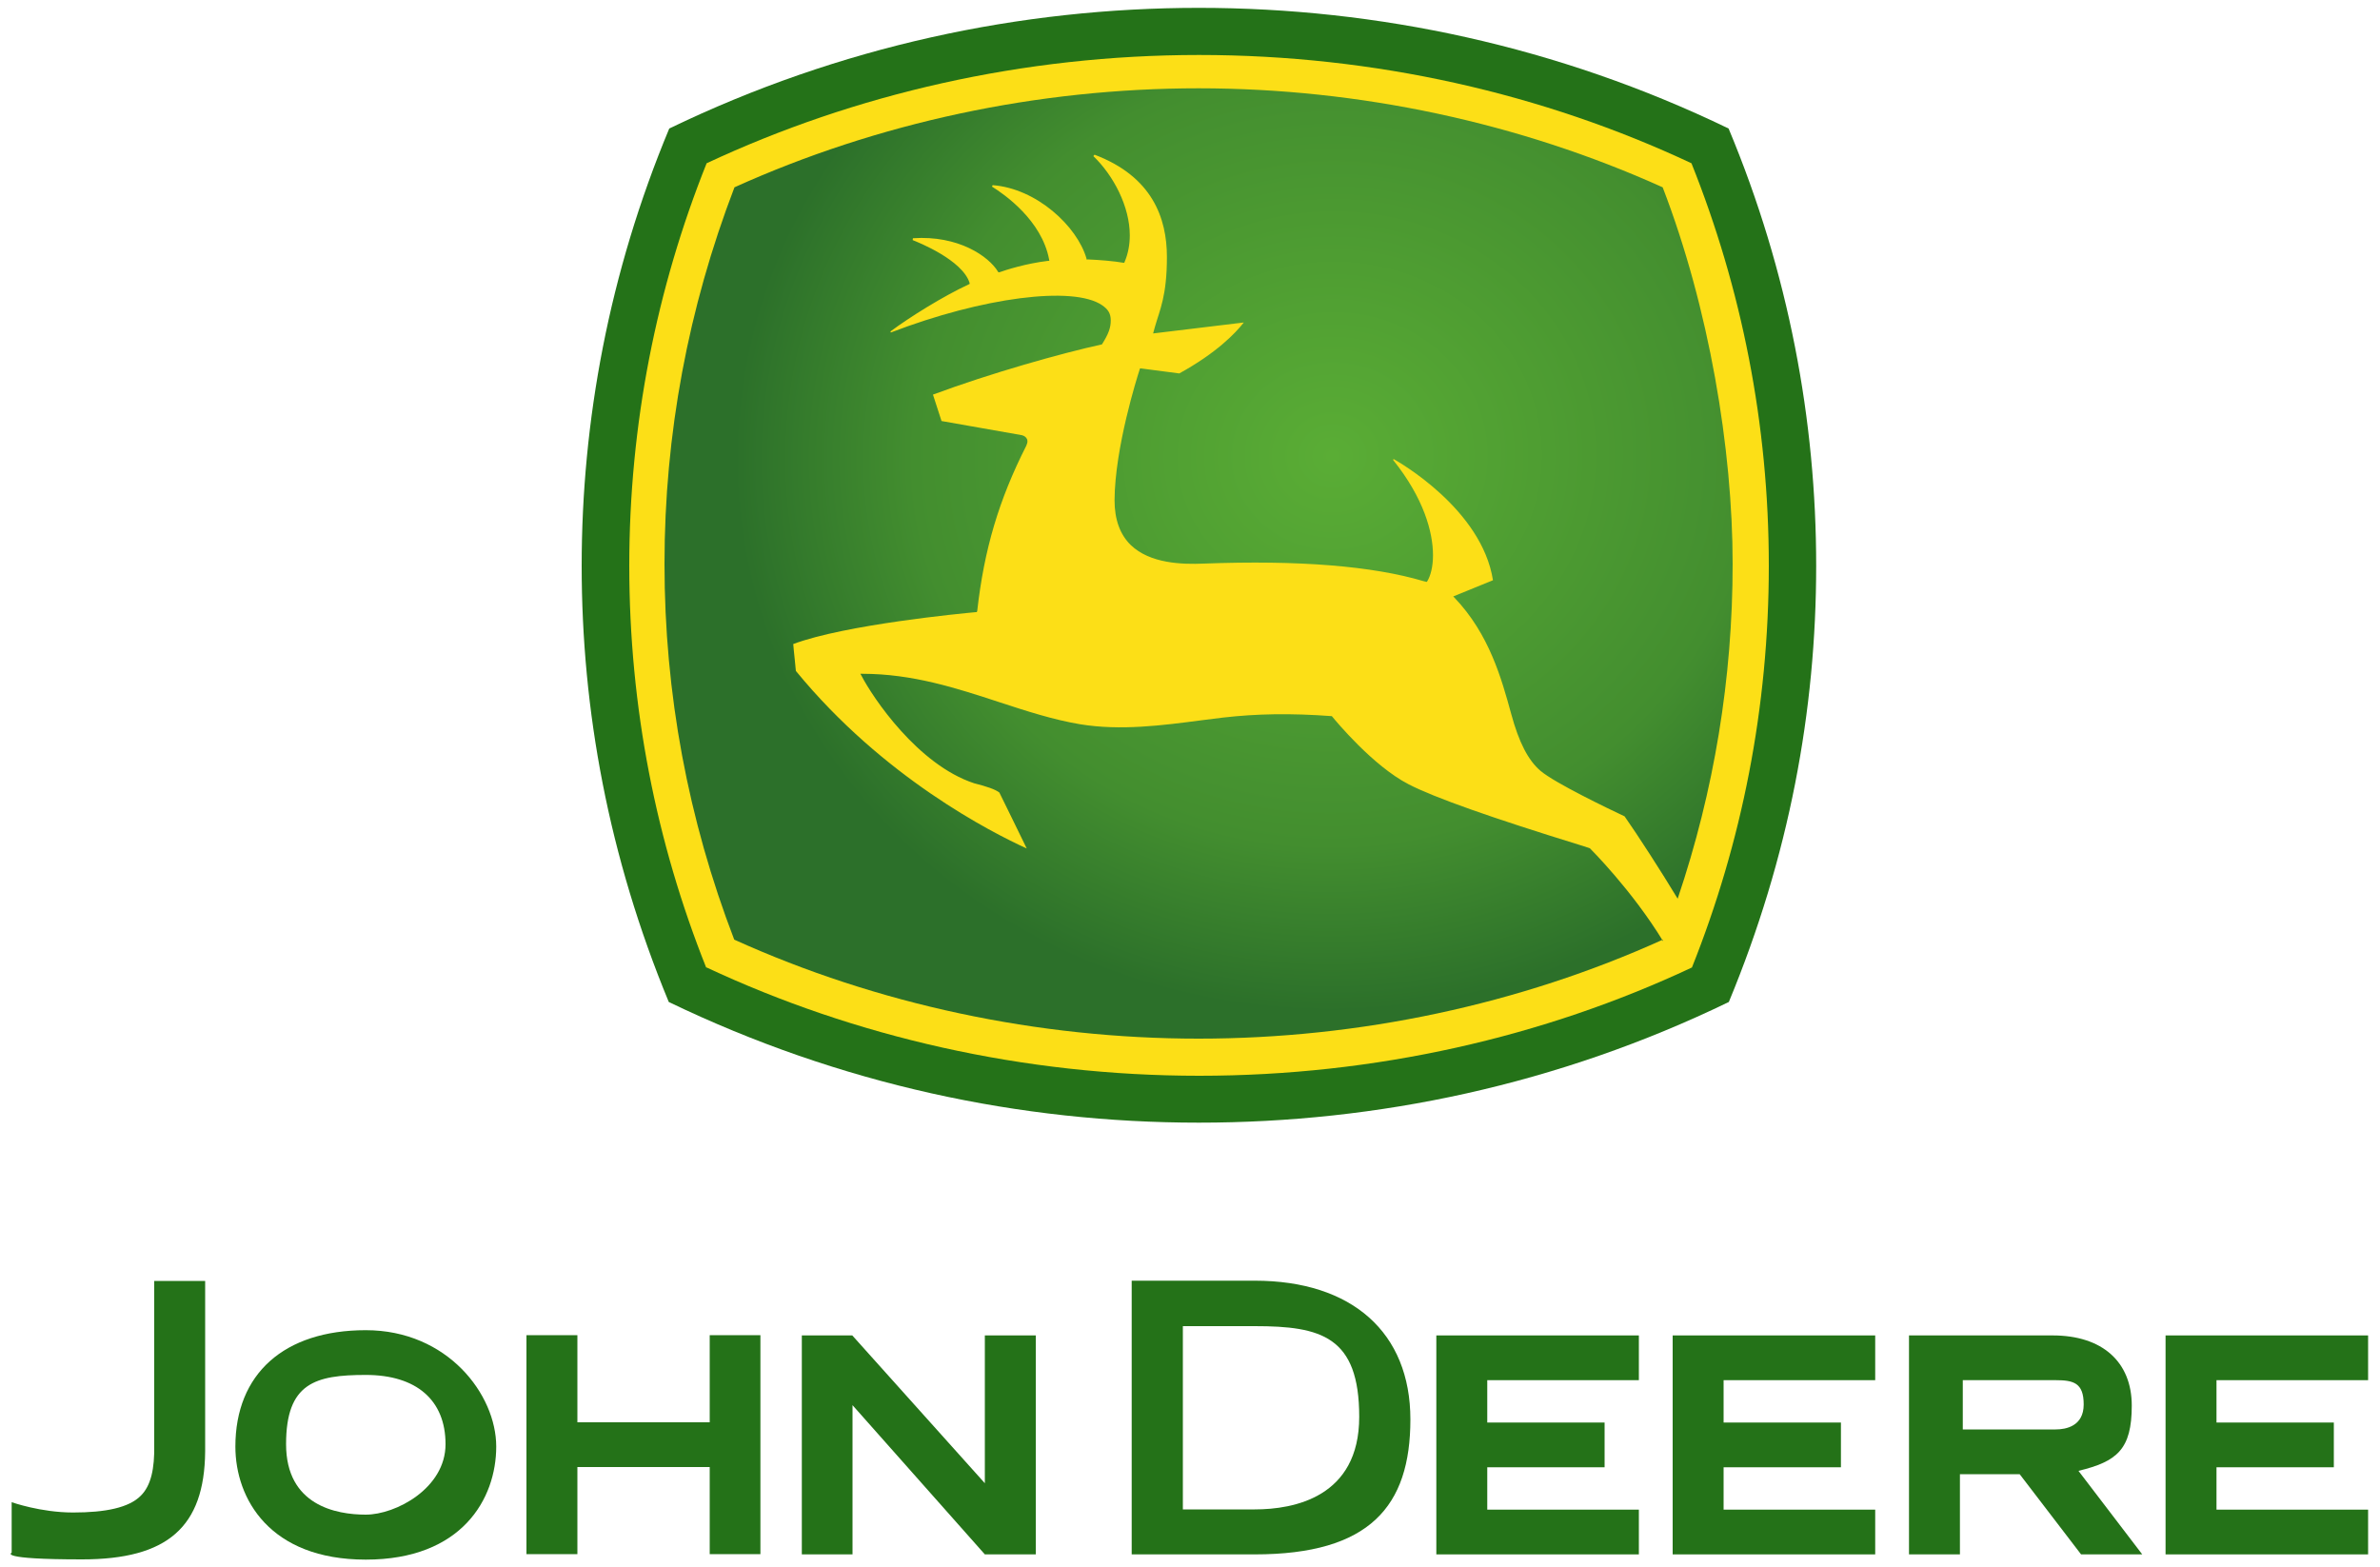 <?xml version="1.0" encoding="UTF-8"?>
<svg id="Layer_1" data-name="Layer 1" xmlns="http://www.w3.org/2000/svg" xmlns:xlink="http://www.w3.org/1999/xlink" version="1.1" viewBox="0 0 1000 658.5">
  <defs>
    <style>
      .cls-1 {
        fill: url(#radial-gradient);
      }

      .cls-1, .cls-2, .cls-3 {
        stroke-width: 0px;
      }

      .cls-2 {
        fill: #fcdf17;
      }

      .cls-3 {
        fill: #247218;
      }
    </style>
    <radialGradient id="radial-gradient" cx="-359.2" cy="1117.3" fx="-359.2" fy="1117.3" r="179.5" gradientTransform="translate(-1020.4 -217.7) rotate(-92.1) scale(1.3 1.4)" gradientUnits="userSpaceOnUse">
      <stop offset="0" stop-color="#5aad35"/>
      <stop offset=".7" stop-color="#438e2f"/>
      <stop offset="1" stop-color="#2c702a"/>
    </radialGradient>
  </defs>
  <g>
    <g>
      <path class="cls-3" d="M5,631.2s12.1,4.3,25.7,4.3,23.5-2,28.5-7.1c4.2-4.2,5.8-11.2,5.6-21.5v-68.7h21.4v71.7c-.3,31.7-15.8,45.3-51.7,45.3s-29.6-2.8-29.6-2.8v-21.3h0Z"/>
      <path class="cls-3" d="M153.7,636.4c-12.5,0-33.5-3.9-33.5-29.6s12.2-29.1,33.5-29.1,33.5,10.6,33.5,29.1-20.9,29.6-33.5,29.6M98.9,607.8c0,21.9,14.4,47.5,54.8,47.5s54.8-25.6,54.8-47.5-20.5-48.9-54.8-48.9-54.8,18.3-54.8,48.9"/>
      <path class="cls-3" d="M298.2,561v36.6h-55.6v-36.6h-21.4v92h21.4v-36.6h55.6v36.6h21.3v-92h-21.3Z"/>
      <path id="a" class="cls-3" d="M624.9,634.3v-17.8h49.3v-18.8h-49.3v-17.8h63.7v-18.8h-85.1v92h85.1v-18.8h-63.7Z"/>
      <path class="cls-3" d="M527.2,538.1c40.9,0,65.4,21.8,65.4,58.3s-17.1,56.7-65.4,56.7h-51.7v-115h51.7M497,557.2v77h30.2c16.4,0,43.9-5.1,43.9-38.9s-16-38.1-43.9-38.1h-30.2Z"/>
      <path class="cls-3" d="M863.7,600.6c4.4,0,11.8-1.4,11.8-10.5s-4.3-10.2-11.8-10.2h-39v20.7h39ZM900.2,653.1h-25.8l-25.8-33.7h-25.1v33.7h-21.4v-92h60.4c20.8,0,33.2,11.1,33.2,29.5s-6.2,23.5-22.4,27.4l26.8,35.1h0Z"/>
      <path class="cls-3" d="M413.8,653.1l-55.6-62.7v62.7h-21.3v-92h21.2l55.7,62.1v-62.1h21.4v92h-21.4,0Z"/>
    </g>
    <path id="a-2" data-name="a" class="cls-3" d="M724.2,634.3v-17.8h49.3v-18.8h-49.3v-17.8h63.7v-18.8h-85.1v92h85.1v-18.8h-63.7Z"/>
    <path id="a-3" data-name="a" class="cls-3" d="M931.3,634.3v-17.8h49.3v-18.8h-49.3v-17.8h63.7v-18.8h-85.1v92h85.1v-18.8h-63.7Z"/>
  </g>
  <g>
    <path class="cls-3" d="M503.7,3.3c74.8,0,151,16.1,222.6,50.7,25.3,60.5,36.8,122.8,36.8,183.7s-11.4,122.3-36.7,183.3c-71.9,34.8-147.8,50.7-222.7,50.7s-150.7-16-222.7-50.7c-25.3-61.1-36.6-122.7-36.6-183.3s11.5-123.1,36.8-183.7C352.8,19.4,429,3.3,503.7,3.3"/>
    <path class="cls-2" d="M296.7,406.5c-20.9-52.4-32.3-109.3-32.3-168.8s11.5-116.6,32.5-169.1c62.2-29.1,133-45.5,206.9-45.5s144.7,16.3,206.9,45.5c21,52.5,32.5,109.5,32.5,169.1s-11.4,116.4-32.3,168.8c-62.2,29.2-133.1,45.5-207,45.5s-144.8-16.4-207-45.5"/>
    <path class="cls-1" d="M698.8,395.5c-13.1-21.5-30.6-38.9-30.8-39.1-.2-.1-3.7-1.2-3.7-1.2-37.3-11.5-61.7-20.1-72.5-25.7-14.9-7.7-30.5-26.5-32.2-28.6-17.4-1.3-31.8-1-45.7.6l-8.8,1.1c-16.8,2.2-34.2,4.5-51.3,1.7-11.3-1.9-22.4-5.5-34-9.3-18-5.9-36.4-11.9-57.5-11.9h-.8l.4.7c4.8,9.3,23.7,37.5,47.4,45.3,5.2,1.3,9,2.6,10.6,3.9,0,0,9.1,18.5,11.5,23.5-14.7-6.7-60.3-29.8-97-74.6h0c0-.7-1-9.4-1.1-11.3,21.9-8.2,71.2-12.9,76.7-13.4h.4s.2-.5.2-.5c2.9-25.9,9.1-46.7,20.6-69.4.3-.7.5-1.3.5-1.9s-.1-.8-.3-1.1c-.6-1.2-2.2-1.5-2.3-1.5,0,0-31.8-5.6-33.5-5.9-.2-.6-3.3-10.3-3.6-11.1,24.2-9,54-17.4,71-21.1,2.9-4.6,3.7-7.1,3.7-10.1s-1.2-4.7-3.7-6.4c-12.1-8.2-50.2-3.3-88.7,11.5,0-.2,0-.2-.2-.4,8-6,22.3-14.9,32.9-19.8l.4-.2v-.4c-3-9.7-21.8-17.2-23.9-18,0-.3,0-.6.1-.8,19.1-1.3,31.8,7.6,35.7,14l.2.3h.4c2.5-.9,11.1-3.7,20.5-4.8h.5s-.1-.6-.1-.6c-3.1-16.4-18.7-27.3-24-30.6.1-.3.2-.4.3-.6,18.5,1.4,35.5,17.3,39.4,30.8v.4c.1,0,.5,0,.5,0,5,.2,11,.7,15,1.4h.4c0,0,.1-.3.1-.3,1.5-3.5,2.2-7.3,2.2-11.2,0-12.1-6.8-25.1-15.3-33.3.2-.2.2-.4.5-.6,24.3,9.2,30.4,26.7,30.4,43s-3,22.2-5,29.2l-.8,2.9s35.7-4.3,38.1-4.6c-3.6,4.6-11.5,12.8-27.1,21.4,0,0-16.1-2.1-16.1-2.1h-.4c0,0-.1.3-.1.3-1.1,3.3-10.5,33.1-10.6,55.1,0,8.1,2.3,14.4,6.8,18.8,8.1,7.8,21.5,8.2,30.8,7.8,39.8-1.5,70.8,1,92.3,7.4l1.3.3.2-.3c1.3-2.1,2.4-5.9,2.4-10.9,0-9.6-3.8-23.9-16.8-40.1.1-.1.1-.2.3-.3,2.1,1.2,37,21,41.7,50.9-.8.3-16.7,6.8-16.7,6.8l.5.5c14.7,15.4,19.8,34.1,23.9,49,3.2,11.8,7.1,19.4,12.3,23.8,6,5.1,28.5,15.9,35.3,19.1,5.6,8,15.3,23,22.3,34.6h0c15.3-45.3,23.1-92.5,23.1-140.7s-9.9-107.6-29.4-158.2c-60.1-27.1-127.4-41.6-195-41.6s-134.8,14.4-195,41.6c-19.4,50.6-29.4,103.7-29.4,158.2s9.9,107.4,29.3,157.9c60.1,27.2,127.5,41.6,195.1,41.6s135-14.4,195.1-41.6h0c0,0,0,0,0,0Z"/>
  </g>
</svg>